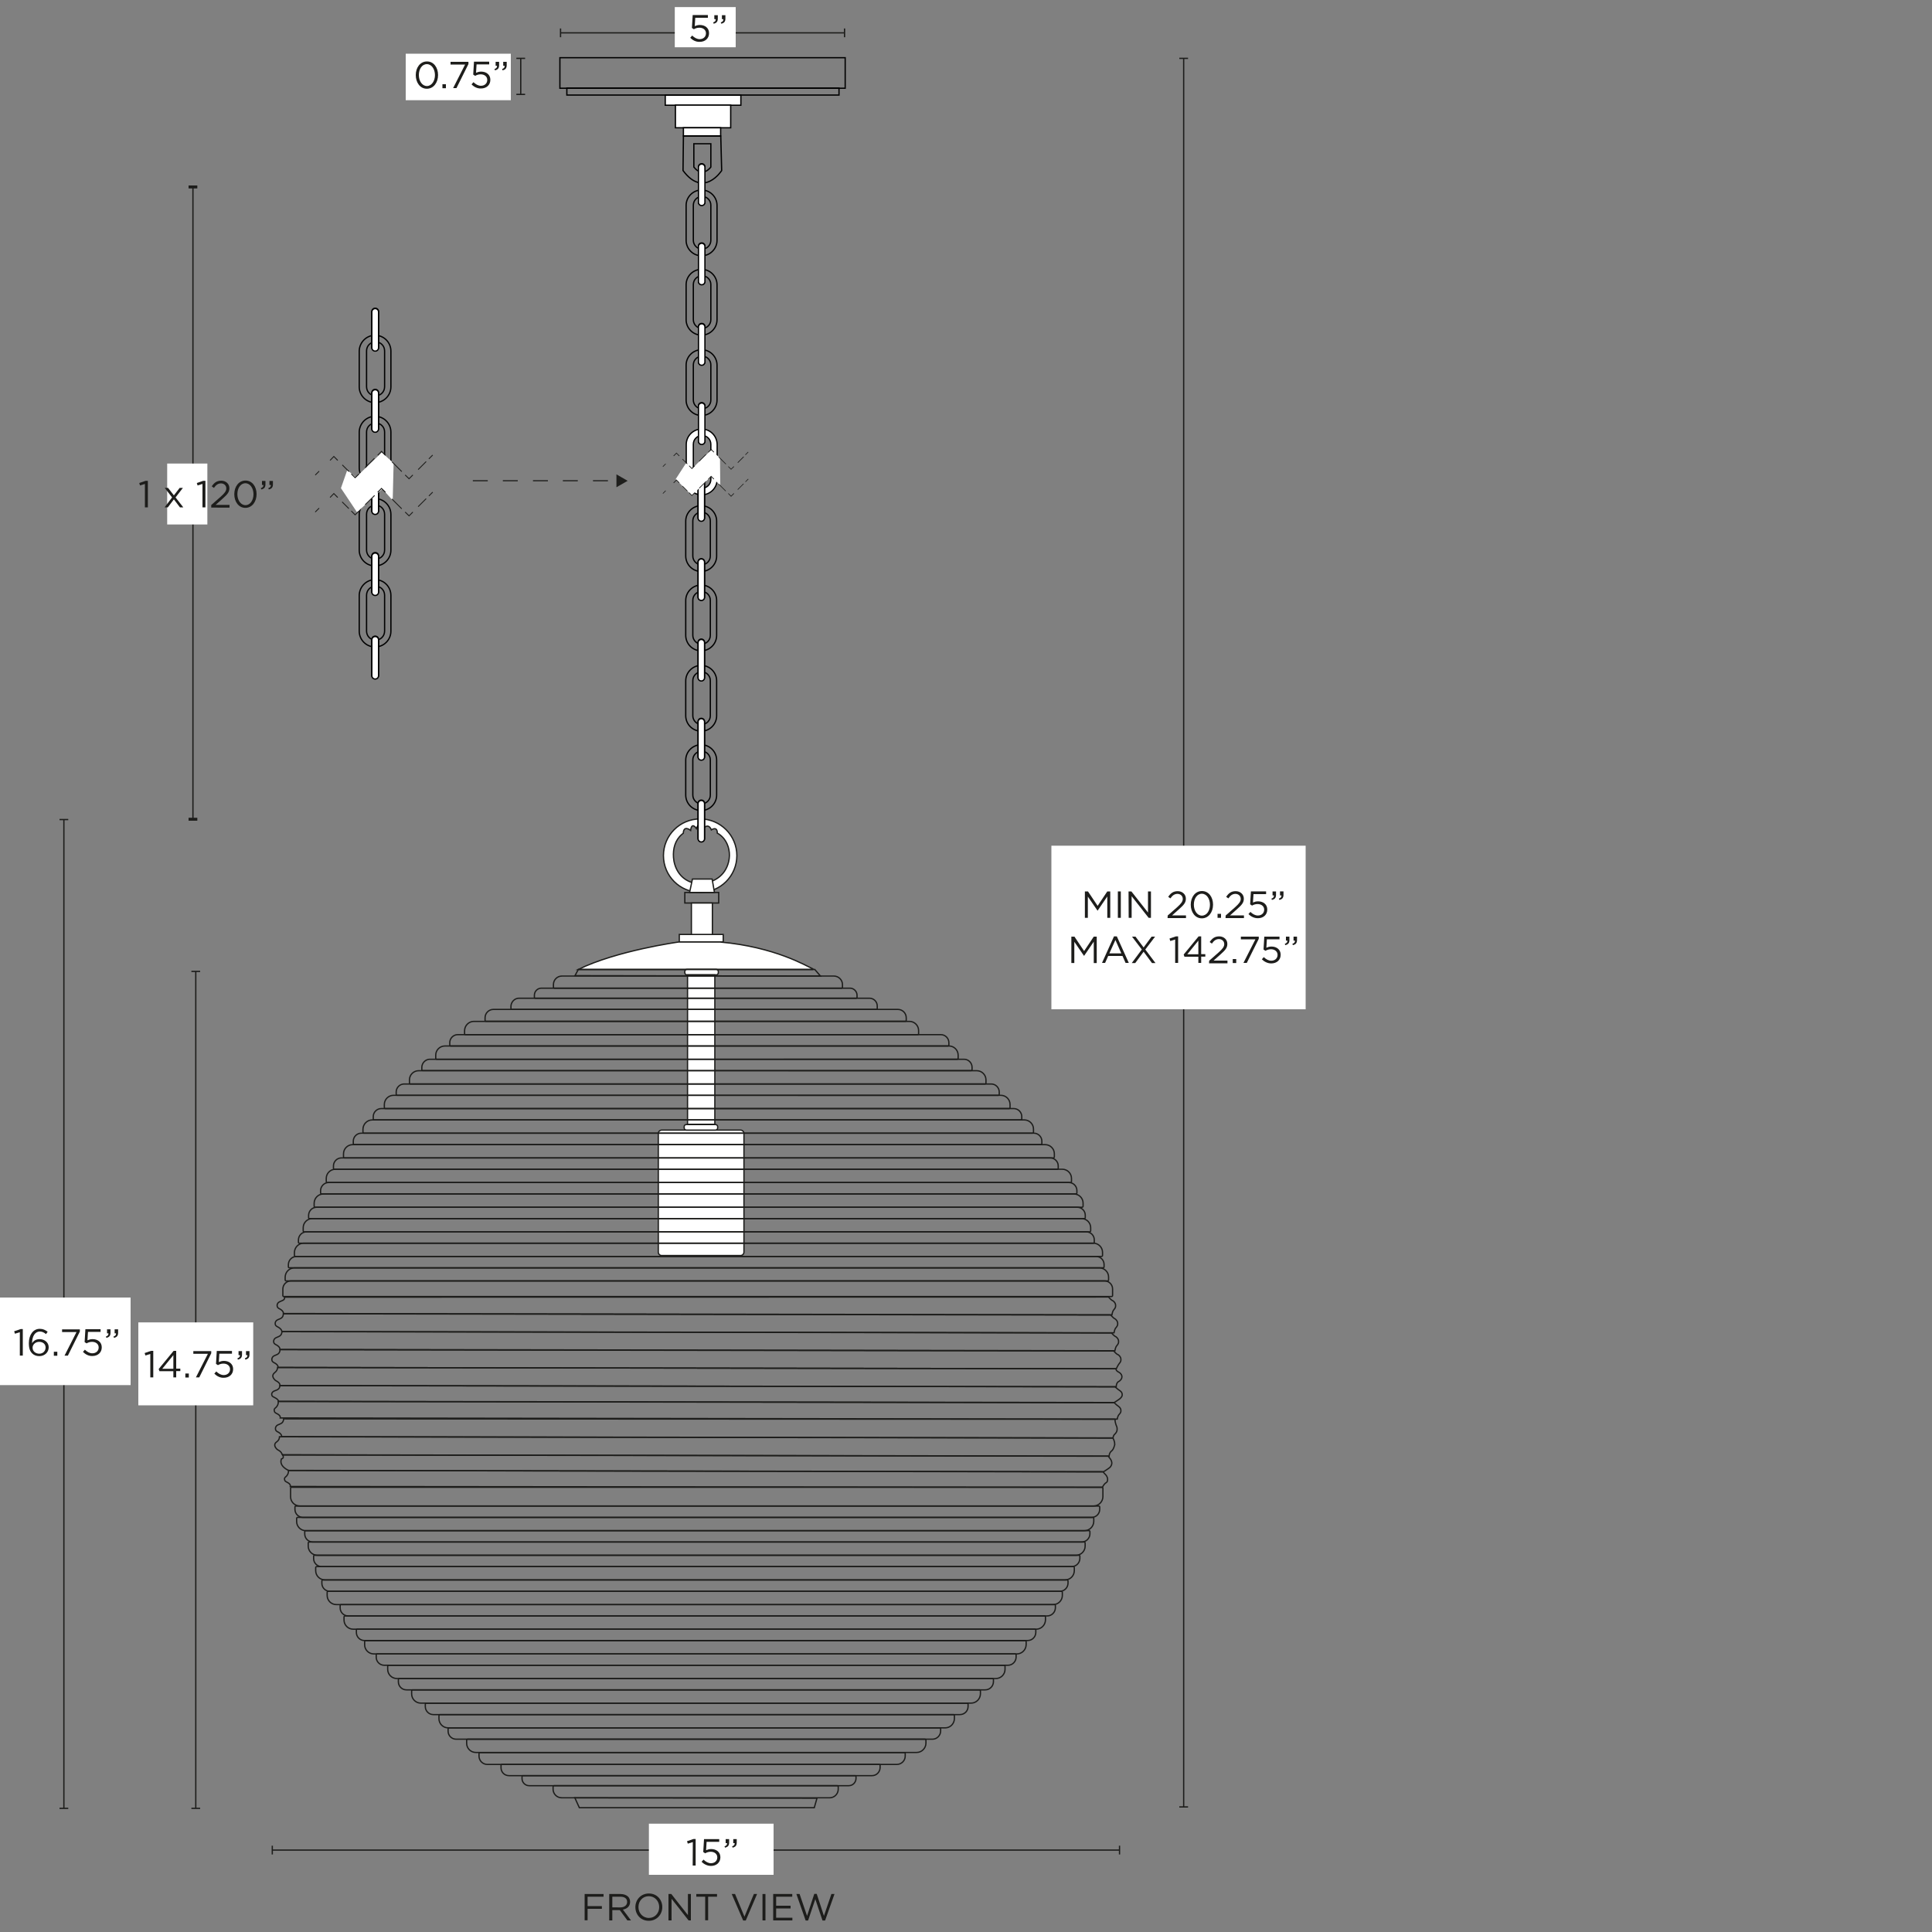 <svg xml:space="preserve" style="enable-background:new 0 0 1500 1500;" viewBox="0 0 1500 1500" height="1500px" width="1500px" y="0px" x="0px" xmlns:xlink="http://www.w3.org/1999/xlink" xmlns="http://www.w3.org/2000/svg" id="Capa_1" version="1.1">
<rect x="0" y="0" width="1500" height="1500" fill="#808080" stroke="none"/>
<style type="text/css">
	.st0{fill:none;stroke:#1D1D1B;stroke-miterlimit:10;}
	.st1{fill:#1D1D1B;}
	.st2{fill:#FFFFFF;}
	.st3{fill:#FFFFFF;stroke:#1D1D1B;stroke-miterlimit:10;}
	.st4{fill:none;stroke:#000000;stroke-miterlimit:10;}
	.st5{fill:#FFFFFF;stroke:#000000;stroke-miterlimit:10;}
	.st6{fill:none;stroke:#010101;stroke-miterlimit:10;}
	.st7{fill:#FFFFFF;stroke:#010101;stroke-miterlimit:10;}
	.st8{fill:#1E1E1C;}
</style>
<g>
	<line y2="145.2" x2="149.8" y1="636" x1="149.8" class="st0"></line>
	<rect height="2.3" width="6.8" class="st1" y="634.9" x="146.4"></rect>
	<rect height="2.3" width="6.8" class="st1" y="144" x="146.4"></rect>
</g>
<rect height="47.3" width="31.2" class="st2" y="359.9" x="129.8"></rect>
<g>
	<rect height="8.2" width="26.3" class="st0" y="692.9" x="531.7"></rect>
	<path d="M543.6,635.8c-15.8,0-28.5,12.8-28.5,28.5c0,15.8,12.8,28.5,28.5,28.5c15.8,0,28.5-12.8,28.5-28.5
		C572.1,648.6,559.3,635.8,543.6,635.8z M548,685.6c-3.3,0.7-6.7,0.7-10-0.2c-10.7-3-14.6-12.5-15.1-19.7
		c-0.5-6.8,1.3-13.5,6.5-17.9c0.7-0.6,1.1-0.9,1.1-0.9c0.3-6.6,5.7-2.2,5.7-2.2c0.9-7.1,4.5-1.4,4.5-1.4c2.9-7.5,5.2,0.1,5.2,0.1
		c4.4-5,6.4,0.9,6.4,0.9c5-3,4.6,2.5,4.6,2.5c2.1,1.1,3.8,2.7,5.2,4.4c3.9,5,5.1,11.7,3.6,17.9C562.9,680.6,553.8,684.4,548,685.6
		L548,685.6z" class="st3"></path>
	<polygon points="535.4,692.9 554.7,692.9 552.9,682.5 537.6,682.5" class="st3"></polygon>
	<rect height="5.8" width="34.1" class="st3" y="725.5" x="527.4"></rect>
	<rect height="24.4" width="16.3" class="st3" y="701.1" x="536.8"></rect>
	<path d="M631.1,752.7c0.2,0,0.3-0.3,0.1-0.4c-5.2-2.4-29.6-17.1-71.9-20.9h-32.6c0,0-47.8,6.6-77.8,21.3H631.1
		L631.1,752.7z" class="st3"></path>
	<path d="M513.8,877.4h61.1c1.5,0,2.7,1.2,2.7,2.7v92c0,1.5-1.2,2.7-2.7,2.7h-61.1c-1.5,0-2.7-1.2-2.7-2.7v-92
		C511.1,878.6,512.3,877.4,513.8,877.4z" class="st3"></path>
	<path d="M533.4,752.6h22.6c1,0,1.7,0.8,1.7,1.7v0.9c0,1-0.8,1.7-1.7,1.7h-22.6c-1,0-1.7-0.8-1.7-1.7v-0.9
		C531.6,753.4,532.4,752.6,533.4,752.6z" class="st3"></path>
	<path d="M532.9,873.1h22.6c1,0,1.7,0.8,1.7,1.7v0.9c0,1-0.8,1.7-1.7,1.7h-22.6c-1,0-1.7-0.8-1.7-1.7v-0.9
		C531.1,873.8,531.9,873.1,532.9,873.1z" class="st3"></path>
	<rect height="116" width="21.2" class="st3" y="756.9" x="533.8"></rect>
</g>
<rect height="23.7" width="221.5" class="st4" y="44.8" x="434.7"></rect>
<rect height="5.4" width="211.3" class="st4" y="68.4" x="440.1"></rect>
<rect height="7.8" width="58.7" class="st5" y="73.9" x="516.5"></rect>
<rect height="17.6" width="42.9" class="st5" y="81.6" x="524.4"></rect>
<rect height="6.3" width="28.9" class="st5" y="99.2" x="530.6"></rect>
<path d="M559.6,105.6h-29l-0.3,26.8c16.1,21.8,30,0,30,0L559.6,105.6L559.6,105.6z M551.9,129.7c0,0-6.3,8.8-13.2,0
	v-18.1h13.2V129.7z" class="st4"></path>
<path d="M644.2,1395.8H436.1c-3.7,0-6.7-3-6.7-6.7v-2c0-0.4,0.3-0.7,0.7-0.7h220c0.4,0,0.7,0.3,0.7,0.7v2
	C650.8,1392.8,647.8,1395.8,644.2,1395.8L644.2,1395.8z" class="st0"></path>
<path d="M659,1386.4H410.8c-3,0-5.5-2.5-5.5-5.5v-1.7c0-0.3,0.3-0.6,0.6-0.6h258.1c0.3,0,0.6,0.3,0.6,0.6v1.7
	C664.5,1383.9,662.1,1386.4,659,1386.4L659,1386.4z" class="st0"></path>
<path d="M677.1,1378.6h-282c-3.4,0-6.1-2.7-6.1-6.1v-1.9c0-0.4,0.3-0.7,0.7-0.7h292.9c0.4,0,0.7,0.3,0.7,0.7v1.9
	C683.2,1375.8,680.5,1378.6,677.1,1378.6L677.1,1378.6z" class="st0"></path>
<path d="M696.2,1369.9H378.4c-3.6,0-6.5-2.9-6.5-6.5v-2c0-0.4,0.3-0.7,0.7-0.7h329.5c0.4,0,0.7,0.3,0.7,0.7v2
	C702.8,1367,699.9,1369.9,696.2,1369.9L696.2,1369.9z" class="st0"></path>
<path d="M711.7,1360.6H369.4c-3.9,0-7.1-3.2-7.1-7.1v-2.4c0-0.4,0.3-0.8,0.8-0.8h355c0.4,0,0.8,0.3,0.8,0.8v2.4
	C718.8,1357.4,715.6,1360.6,711.7,1360.6L711.7,1360.6z" class="st0"></path>
<path d="M724,1350.3H354.1c-3.4,0-6.2-2.8-6.2-6.2v-1.9c0-0.4,0.3-0.7,0.7-0.7h381c0.4,0,0.7,0.3,0.7,0.7v1.9
	C730.2,1347.5,727.4,1350.3,724,1350.3L724,1350.3z" class="st0"></path>
<path d="M733.9,1341.5h-386c-3.9,0-7.1-3.2-7.1-7.1v-2.4c0-0.4,0.3-0.8,0.8-0.8h398.6c0.4,0,0.8,0.3,0.8,0.8v2.4
	C740.9,1338.3,737.8,1341.5,733.9,1341.5L733.9,1341.5z" class="st0"></path>
<polygon points="446.3,1395.8 449.8,1403.5 632.2,1403.5 634.3,1396.1" class="st0"></polygon>
<path d="M745.3,1331.2H336.4c-3.4,0-6.2-2.8-6.2-6.2v-1.9c0-0.4,0.3-0.7,0.7-0.7h420c0.4,0,0.7,0.3,0.7,0.7v1.9
	C751.6,1328.4,748.8,1331.2,745.3,1331.2L745.3,1331.2z" class="st0"></path>
<path d="M754,1322.3H326.7c-3.9,0-7.1-3.2-7.1-7.1v-2.4c0-0.4,0.3-0.8,0.8-0.8h440c0.4,0,0.8,0.3,0.8,0.8v2.4
	C761.1,1319.1,757.9,1322.3,754,1322.3z" class="st0"></path>
<path d="M765,1312H315.5c-3.4,0-6.2-2.8-6.2-6.2v-1.9c0-0.4,0.3-0.7,0.7-0.7h460.6c0.4,0,0.7,0.3,0.7,0.7v1.9
	C771.2,1309.2,768.4,1312,765,1312L765,1312z" class="st0"></path>
<path d="M773.2,1303.2H308.1c-3.9,0-7.1-3.2-7.1-7.1v-2.4c0-0.4,0.3-0.8,0.8-0.8h477.7c0.4,0,0.8,0.3,0.8,0.8v2.4
	C780.3,1300,777.1,1303.2,773.2,1303.2L773.2,1303.2z" class="st0"></path>
<path d="M782.6,1292.9H298.3c-3.4,0-6.2-2.8-6.2-6.2v-1.9c0-0.4,0.3-0.7,0.7-0.7h495.4c0.4,0,0.7,0.3,0.7,0.7v1.9
	C788.8,1290.1,786,1292.9,782.6,1292.9L782.6,1292.9z" class="st0"></path>
<path d="M789.5,1284.1H290.2c-3.9,0-7.1-3.2-7.1-7.1v-2.4c0-0.4,0.3-0.8,0.8-0.8h512c0.4,0,0.8,0.3,0.8,0.8v2.4
	C796.6,1280.9,793.4,1284.1,789.5,1284.1L789.5,1284.1z" class="st0"></path>
<path d="M797.9,1273.7h-515c-3.4,0-6.2-2.8-6.2-6.2v-1.9c0-0.4,0.3-0.7,0.7-0.7h526.1c0.4,0,0.7,0.3,0.7,0.7v1.9
	C804.1,1271,801.3,1273.7,797.9,1273.7L797.9,1273.7z" class="st0"></path>
<path d="M804.5,1264.9H274.2c-3.9,0-7.1-3.2-7.1-7.1v-2.4c0-0.4,0.3-0.8,0.8-0.8h543c0.4,0,0.8,0.3,0.8,0.8v2.4
	C811.6,1261.7,808.4,1264.9,804.5,1264.9L804.5,1264.9z" class="st0"></path>
<path d="M813.1,1254.6H270.3c-3.4,0-6.2-2.8-6.2-6.2v-1.9c0-0.4,0.3-0.7,0.7-0.7h553.9c0.4,0,0.7,0.3,0.7,0.7v1.9
	C819.3,1251.8,816.5,1254.6,813.1,1254.6L813.1,1254.6z" class="st0"></path>
<path d="M817.7,1245.8H261.1c-3.9,0-7.1-3.2-7.1-7.1v-2.4c0-0.4,0.3-0.8,0.8-0.8H824c0.4,0,0.8,0.3,0.8,0.8v2.4
	C824.8,1242.6,821.6,1245.8,817.7,1245.8L817.7,1245.8z" class="st0"></path>
<path d="M822.9,1235.5H256.1c-3.4,0-6.2-2.8-6.2-6.2v-1.9c0-0.4,0.3-0.7,0.7-0.7h577.9c0.4,0,0.7,0.3,0.7,0.7v1.9
	C829.1,1232.7,826.3,1235.5,822.9,1235.5L822.9,1235.5z" class="st0"></path>
<path d="M827,1226.6H252.2c-3.9,0-7.1-3.2-7.1-7.1v-2.4c0-0.4,0.3-0.8,0.8-0.8h587.4c0.4,0,0.8,0.3,0.8,0.8v2.4
	C834,1223.5,830.9,1226.6,827,1226.6L827,1226.6z" class="st0"></path>
<path d="M832.1,1216.3H249.7c-3.4,0-6.2-2.8-6.2-6.2v-1.9c0-0.4,0.3-0.7,0.7-0.7h593.5c0.4,0,0.7,0.3,0.7,0.7v1.9
	C838.3,1213.5,835.5,1216.3,832.1,1216.3L832.1,1216.3z" class="st0"></path>
<path d="M835.4,1207.5h-589c-3.9,0-7.1-3.2-7.1-7.1v-2.4c0-0.4,0.3-0.8,0.8-0.8h601.6c0.4,0,0.8,0.3,0.8,0.8v2.4
	C842.5,1204.3,839.3,1207.5,835.4,1207.5L835.4,1207.5z" class="st0"></path>
<path d="M839.8,1197.2H242.8c-3.4,0-6.2-2.8-6.2-6.2v-1.9c0-0.4,0.3-0.7,0.7-0.7h608.2c0.4,0,0.7,0.3,0.7,0.7v1.9
	C846.1,1194.4,843.3,1197.2,839.8,1197.2L839.8,1197.2z" class="st0"></path>
<path d="M842,1188.4H237.4c-3.9,0-7.1-3.2-7.1-7.1v-2.4c0-0.4,0.3-0.8,0.8-0.8h617.3c0.4,0,0.8,0.3,0.8,0.8v2.4
	C849.1,1185.2,845.9,1188.4,842,1188.4L842,1188.4z" class="st0"></path>
<path d="M847.5,1178.1H235.2c-3.4,0-6.2-2.8-6.2-6.2v-1.9c0-0.4,0.3-0.7,0.7-0.7h623.4c0.4,0,0.7,0.3,0.7,0.7v1.9
	C853.8,1175.3,851,1178.1,847.5,1178.1L847.5,1178.1z" class="st0"></path>
<path d="M849.1,1169.2H232.7c-3.9,0-7.1-3.2-7.1-7.1v-6.6c0-0.4,0.3-0.8,0.8-0.8h629.1c0.4,0,0.8,0.3,0.8,0.8v6.6
	C856.2,1166,853,1169.2,849.1,1169.2L849.1,1169.2z" class="st0"></path>
<path d="M436.3,757.8h211.1c3.7,0,6.7,3,6.7,6.7v2c0,0.4-0.3,0.7-0.7,0.7H430.4c-0.4,0-0.7-0.3-0.7-0.7v-2
	C429.6,760.8,432.6,757.8,436.3,757.8L436.3,757.8z" class="st0"></path>
<path d="M420.4,767.2h239.5c3,0,5.5,2.5,5.5,5.5v1.7c0,0.3-0.3,0.6-0.6,0.6H415.5c-0.3,0-0.6-0.3-0.6-0.6v-1.7
	C414.9,769.7,417.3,767.2,420.4,767.2z" class="st0"></path>
<path d="M403,775H675c3.4,0,6.1,2.7,6.1,6.1v1.9c0,0.4-0.3,0.7-0.7,0.7h-283c-0.4,0-0.7-0.3-0.7-0.7v-1.9
	C396.9,777.8,399.6,775,403,775L403,775z" class="st0"></path>
<path d="M383.1,783.7h314c3.6,0,6.5,2.9,6.5,6.5v2c0,0.4-0.3,0.7-0.7,0.7H377.3c-0.4,0-0.7-0.3-0.7-0.7v-2
	C376.6,786.6,379.5,783.7,383.1,783.7L383.1,783.7z" class="st0"></path>
<path d="M367.9,793h338.2c3.9,0,7.1,3.2,7.1,7.1v2.4c0,0.4-0.3,0.8-0.8,0.8H361.5c-0.4,0-0.8-0.3-0.8-0.8v-2.4
	C360.8,796.2,364,793,367.9,793L367.9,793z" class="st0"></path>
<path d="M355.4,803.3h375.1c3.4,0,6.2,2.8,6.2,6.2v1.9c0,0.4-0.3,0.7-0.7,0.7H349.9c-0.4,0-0.7-0.3-0.7-0.7v-1.9
	C349.2,806.1,352,803.3,355.4,803.3L355.4,803.3z" class="st0"></path>
<path d="M345.4,812.1h391.4c3.9,0,7.1,3.2,7.1,7.1v2.4c0,0.4-0.3,0.8-0.8,0.8H339.1c-0.4,0-0.8-0.3-0.8-0.8v-2.4
	C338.3,815.3,341.5,812.1,345.4,812.1z" class="st0"></path>
<polygon points="637,757.8 632.6,752.7 449,752.7 446.4,757.5" class="st0"></polygon>
<path d="M333.8,822.4h414.7c3.4,0,6.2,2.8,6.2,6.2v1.9c0,0.4-0.3,0.7-0.7,0.7H328.2c-0.4,0-0.7-0.3-0.7-0.7v-1.9
	C327.6,825.2,330.4,822.4,333.8,822.4L333.8,822.4z" class="st0"></path>
<path d="M325,831.3h433.4c3.9,0,7.1,3.2,7.1,7.1v2.4c0,0.4-0.3,0.8-0.8,0.8h-446c-0.4,0-0.8-0.3-0.8-0.8v-2.4
	C317.9,834.5,321.1,831.3,325,831.3L325,831.3z" class="st0"></path>
<path d="M313.8,841.6h455.8c3.4,0,6.2,2.8,6.2,6.2v1.9c0,0.4-0.3,0.7-0.7,0.7H308.3c-0.4,0-0.7-0.3-0.7-0.7v-1.9
	C307.6,844.4,310.4,841.6,313.8,841.6L313.8,841.6z" class="st0"></path>
<path d="M305.5,850.4h471.6c3.9,0,7.1,3.2,7.1,7.1v2.4c0,0.4-0.3,0.8-0.8,0.8H299.2c-0.4,0-0.8-0.3-0.8-0.8v-2.4
	C298.4,853.6,301.6,850.4,305.5,850.4z" class="st0"></path>
<path d="M296,860.7h491.1c3.4,0,6.2,2.8,6.2,6.2v1.9c0,0.4-0.3,0.7-0.7,0.7H290.5c-0.4,0-0.7-0.3-0.7-0.7v-1.9
	C289.8,863.5,292.6,860.7,296,860.7z" class="st0"></path>
<path d="M289,869.5h506.3c3.9,0,7.1,3.2,7.1,7.1v2.4c0,0.4-0.3,0.8-0.8,0.8h-519c-0.4,0-0.8-0.3-0.8-0.8v-2.4
	C281.9,872.7,285.1,869.5,289,869.5L289,869.5z" class="st0"></path>
<path d="M280.5,879.8h522.2c3.4,0,6.2,2.8,6.2,6.2v1.9c0,0.4-0.3,0.7-0.7,0.7H275c-0.4,0-0.7-0.3-0.7-0.7v-1.9
	C274.3,882.6,277.1,879.8,280.5,879.8L280.5,879.8z" class="st0"></path>
<path d="M273.8,888.7h537.7c3.9,0,7.1,3.2,7.1,7.1v2.4c0,0.4-0.3,0.8-0.8,0.8H267.5c-0.4,0-0.8-0.3-0.8-0.8v-2.4
	C266.7,891.9,269.9,888.7,273.8,888.7L273.8,888.7z" class="st0"></path>
<path d="M265.1,899h550.3c3.4,0,6.2,2.8,6.2,6.2v1.9c0,0.4-0.3,0.7-0.7,0.7H259.6c-0.4,0-0.7-0.3-0.7-0.7v-1.9
	C258.9,901.8,261.7,899,265.1,899z" class="st0"></path>
<path d="M260.4,907.8h564.4c3.9,0,7.1,3.2,7.1,7.1v2.4c0,0.4-0.3,0.8-0.8,0.8h-577c-0.4,0-0.8-0.3-0.8-0.8v-2.4
	C253.3,911,256.5,907.8,260.4,907.8z" class="st0"></path>
<path d="M255.2,918.1h574.7c3.4,0,6.2,2.8,6.2,6.2v1.9c0,0.4-0.3,0.7-0.7,0.7H249.6c-0.4,0-0.7-0.3-0.7-0.7v-1.9
	C249,920.9,251.8,918.1,255.2,918.1L255.2,918.1z" class="st0"></path>
<path d="M251.1,927h582.7c3.9,0,7.1,3.2,7.1,7.1v2.4c0,0.4-0.3,0.8-0.8,0.8H244.7c-0.4,0-0.8-0.3-0.8-0.8v-2.4
	C244,930.2,247.1,927,251.1,927L251.1,927z" class="st0"></path>
<path d="M245.9,937.3h590.5c3.4,0,6.2,2.8,6.2,6.2v1.9c0,0.4-0.3,0.7-0.7,0.7H240.3c-0.4,0-0.7-0.3-0.7-0.7v-1.9
	C239.7,940,242.5,937.3,245.9,937.3L245.9,937.3z" class="st0"></path>
<path d="M242.5,946.1h597.2c3.9,0,7.1,3.2,7.1,7.1v2.4c0,0.4-0.3,0.8-0.8,0.8H236.2c-0.4,0-0.8-0.3-0.8-0.8v-2.4
	C235.4,949.3,238.6,946.1,242.5,946.1L242.5,946.1z" class="st0"></path>
<path d="M238,956.4h605.4c3.4,0,6.2,2.8,6.2,6.2v1.9c0,0.4-0.3,0.7-0.7,0.7H232.4c-0.4,0-0.7-0.3-0.7-0.7v-1.9
	C231.8,959.2,234.5,956.4,238,956.4L238,956.4z" class="st0"></path>
<path d="M235.8,965.2h613.1c3.9,0,7.1,3.2,7.1,7.1v2.4c0,0.4-0.3,0.8-0.8,0.8H229.4c-0.4,0-0.8-0.3-0.8-0.8v-2.4
	C228.7,968.4,231.9,965.2,235.8,965.2z" class="st0"></path>
<path d="M230.2,975.5H851c3.4,0,6.2,2.8,6.2,6.2v1.9c0,0.4-0.3,0.7-0.7,0.7H224.6c-0.4,0-0.7-0.3-0.7-0.7v-1.9
	C224,978.3,226.8,975.5,230.2,975.5L230.2,975.5z" class="st0"></path>
<path d="M228.6,984.4h625c3.9,0,7.1,3.2,7.1,7.1v2.2c0,0.4-0.3,0.8-0.8,0.8H222.2c-0.4,0-0.8-0.3-0.8-0.8v-2.2
	C221.5,987.6,224.6,984.4,228.6,984.4L228.6,984.4z" class="st0"></path>
<path d="M225.9,994.5h631.7c3.4,0,6.2,2.8,6.2,6.2v5.2c0,0.4-0.3,0.7-0.7,0.7H220.3c-0.4,0-0.7-0.3-0.7-0.7v-5.2
	C219.7,997.3,222.4,994.5,225.9,994.5L225.9,994.5z" class="st0"></path>
<path d="M860.7,1007l-639.8,0.1c0,1,0.3,1.8-1.8,2.7c-1.6,0.7-2.8,1.1-3.4,2c-0.7,1.1-0.6,1.8-0.4,2.7
	c0.1,0.7,1.1,1.4,2.2,1.9c2.8,1.6,2.6,3.4,2.6,3.4l643.2,1c0,0,0.4-2.7,1.4-3.8c0.6-0.7,1.2-1.5,1.4-2.4c0.1-0.5,0.1-1.1,0-1.8
	c-0.2-1.1-1-2.1-1.9-2.8C863.3,1009.7,862.2,1008.8,860.7,1007L860.7,1007z" class="st0"></path>
<path d="M862.3,1021l-642.3-1c0,1-0.3,2.9-2.4,3.8c-1.6,0.7-2.9,1.1-3.4,2c-0.7,1.1-0.6,1.8-0.4,2.7
	c0.1,0.7,1.1,1.4,2.2,1.9c2.8,1.6,2.9,3.4,2.9,3.4l646,1c0,0,0.4-2.7,1.4-3.8c0.6-0.7,1.2-1.5,1.4-2.4c0.1-0.5,0.1-1.1,0-1.8
	c-0.2-1.1-1-2.1-1.9-2.8C865,1023.7,863.9,1022.7,862.3,1021z" class="st0"></path>
<path d="M863,1034.9l-644.1-1c0,1-0.4,2.9-2.5,3.8c-1.6,0.7-2.9,1.1-3.4,2c-0.7,1.1-0.6,1.8-0.4,2.7
	c0.1,0.7,1.1,1.4,2.2,1.9c2.8,1.6,2.6,3.4,2.6,3.4l648.2,1c0,0,0.4-2.7,1.4-3.8c0.6-0.7,1.2-1.5,1.4-2.4c0.1-0.5,0.1-1.1,0-1.8
	c-0.2-1.1-1-2.1-1.9-2.8C865.7,1037.6,864.5,1036.7,863,1034.9L863,1034.9z" class="st0"></path>
<path d="M864.7,1048.9l-647.3-1c0,1-0.3,2.9-2.4,3.8c-1.6,0.7-2.9,1.1-3.4,2c-0.7,1.1-0.6,1.8-0.4,2.7
	c0.1,0.7,1.1,1.4,2.2,1.9c2.9,1.6,2.5,3.4,2.5,3.4l650.8,1c0,0,1.2-2.7,2.1-3.8c0.6-0.7,1.2-1.5,1.4-2.4c0.1-0.5,0.1-1.1,0-1.8
	c-0.2-1.1-1-2.1-1.9-2.8C867.3,1051.6,866.2,1050.6,864.7,1048.9L864.7,1048.9z" class="st0"></path>
<path d="M212.6,1070.4c0.4,0.6,1.1,1.4,2.2,1.9c2.9,1.6,2.6,3.4,2.6,3.4l649.2,1c0,0,0-3.5,2.3-4.3c0,0,2.6-1.5,2.1-4.2
	c-0.3-1.2-1.2-2.2-2.3-2.8c-1-0.5-2.4-1.4-2.2-2.7l-651-1c0,0,0,0.1,0,0.1c0,1.5-0.9,2.9-2.1,3.8
	C212.3,1066.5,210.9,1068,212.6,1070.4L212.6,1070.4z" class="st0"></path>
<path d="M865.7,1076.7l-648.4-0.9c0,0.9-0.3,2.5-2.4,3.4c-1.6,0.6-2.9,1-3.4,1.8c-0.7,0.9-0.6,1.6-0.4,2.4
	c0.1,0.6,1.1,1.2,2.2,1.7c2.9,1.4,3.1,3,3.1,3l648.4,1c0,0,4-2.5,5-3.4c0.6-0.6,1.2-1.3,1.4-2.1c0.1-0.4,0.1-1,0-1.6
	c-0.2-1-1-1.8-1.9-2.4C868.4,1079,867.3,1078.2,865.7,1076.7L865.7,1076.7z" class="st0"></path>
<path d="M213.5,1093.4c-0.9,0.7-0.6,1.6-0.4,2.5c0.1,0.7,1.1,1.3,2.2,1.8c2.9,1.5,2.3,3.2,2.3,3.2l649.8,0.9
	c0,0,0.4-2.5,1.4-3.5c0.6-0.6,1.2-1.4,1.4-2.2c0.1-0.5,0.1-1,0-1.7c-0.2-1.1-1-1.9-1.9-2.6c-0.7-0.5-1.8-1.3-3.4-2.9L216,1088
	C216,1088,216.6,1091.1,213.5,1093.4L213.5,1093.4z" class="st0"></path>
<path d="M865.4,1101.9l-645.2-0.3c0,1-0.3,2.9-2.4,3.8c-1.6,0.7-2.9,1.1-3.4,2c-0.7,1.1-0.6,1.8-0.4,2.7
	c0.1,0.7,1.1,1.4,2.2,1.9c2.8,1.6,2.5,3.4,2.5,3.4l645.4,1c0,0,0.2-1.8,1.3-2.8c1-0.9,1.8-2.1,1.9-3.4c0.1-1.1,0-2.4-0.7-3.6
	c0,0-1.1-3-0.8-4.3C865.9,1102.1,865.7,1101.9,865.4,1101.9L865.4,1101.9z" class="st0"></path>
<path d="M864.1,1116.5l-647.1-1l0,0c0,1.6-0.8,3-2.1,3.9c-1.1,0.7-2.5,2.3-0.8,4.7c0.4,0.6,1.1,1.4,2.2,1.9
	c1.6,0.9,2.2,1.9,2.5,2.6c0.2,0.5,0.7,0.9,1.3,0.9l641,1c0,0,0-2.7,2.3-4.3c0,0,1.2-1.1,2-4.2C865.3,1122,866,1120.1,864.1,1116.5
	L864.1,1116.5z" class="st0"></path>
<path d="M860.5,1130.6c0.1,0.6,3,2.8,2.7,5.8c-0.1,0.8-0.7,2.2-1.4,2.8c-0.9,0.9-4.9,3.4-4.9,3.4l-632.7-0.9
	c0,0-7.9-3.2-5.7-9c0,0,2.6-0.5,0.9-3.1L860.5,1130.6" class="st0"></path>
<path d="M856.5,1142.8l-632.6-1.2c0,0,0.6,3-2.4,5.3c-0.9,0.7-0.6,1.6-0.4,2.4c0.1,0.7,1.1,1.2,2.1,1.7
	c2.8,1.4,2.2,3.1,2.2,3.1l630.5,0.6c0,0,1.2-2.5,2.7-3.4c0.6-0.4,1.1-0.8,1.2-1.5c0,0,0-0.1,0-0.1c0.5-1.8-0.3-3.7-1.6-5
	C857.8,1144.4,857.2,1143.8,856.5,1142.8L856.5,1142.8z" class="st0"></path>
<g>
	<path d="M544.7,147.5L544.7,147.5c6.6,0,12,5.4,12,12v27.1c0,6.6-5.4,12-12,12h0c-6.6,0-12-5.4-12-12v-27.1
		C532.7,152.9,538.1,147.5,544.7,147.5z" class="st6"></path>
	<path d="M545.1,152.5L545.1,152.5c3.8,0,6.8,3.1,6.8,6.8v27.3c0,3.8-3.1,6.8-6.8,6.8h0c-3.8,0-6.8-3.1-6.8-6.8v-27.3
		C538.3,155.6,541.3,152.5,545.1,152.5z" class="st6"></path>
	<path d="M544.8,159.3L544.8,159.3c-1.4,0-2.5-1.1-2.5-2.5v-27.2c0-1.4,1.1-2.5,2.5-2.5l0,0c1.4,0,2.5,1.1,2.5,2.5v27.2
		C547.3,158.2,546.2,159.3,544.8,159.3z" class="st7"></path>
	<path d="M544.8,159.6L544.8,159.6c-1.4,0-2.5-1.1-2.5-2.5v-27.2c0-1.4,1.1-2.5,2.5-2.5l0,0c1.4,0,2.5,1.1,2.5,2.5v27.2
		C547.3,158.5,546.2,159.6,544.8,159.6z" class="st7"></path>
	<path d="M544.7,209.1L544.7,209.1c6.6,0,12,5.4,12,12v27.1c0,6.6-5.4,12-12,12h0c-6.6,0-12-5.4-12-12v-27.1
		C532.7,214.4,538.1,209.1,544.7,209.1z" class="st6"></path>
	<path d="M545.1,214.1L545.1,214.1c3.8,0,6.8,3.1,6.8,6.8v27.3c0,3.8-3.1,6.8-6.8,6.8h0c-3.8,0-6.8-3.1-6.8-6.8v-27.3
		C538.3,217.1,541.3,214.1,545.1,214.1z" class="st6"></path>
	<path d="M544.8,220.8L544.8,220.8c-1.4,0-2.5-1.1-2.5-2.5v-27.2c0-1.4,1.1-2.5,2.5-2.5l0,0c1.4,0,2.5,1.1,2.5,2.5v27.2
		C547.3,219.7,546.2,220.8,544.8,220.8z" class="st7"></path>
	<path d="M544.8,221.1L544.8,221.1c-1.4,0-2.5-1.1-2.5-2.5v-27.2c0-1.4,1.1-2.5,2.5-2.5l0,0c1.4,0,2.5,1.1,2.5,2.5v27.2
		C547.3,220,546.2,221.1,544.8,221.1z" class="st7"></path>
	<path d="M544.7,271.5L544.7,271.5c6.6,0,12,5.4,12,12v27.1c0,6.6-5.4,12-12,12h0c-6.6,0-12-5.4-12-12v-27.1
		C532.7,276.9,538.1,271.5,544.7,271.5z" class="st6"></path>
	<path d="M545.1,276.5L545.1,276.5c3.8,0,6.8,3.1,6.8,6.8v27.3c0,3.8-3.1,6.8-6.8,6.8h0c-3.8,0-6.8-3.1-6.8-6.8v-27.3
		C538.3,279.6,541.3,276.5,545.1,276.5z" class="st6"></path>
	<path d="M544.8,283.3L544.8,283.3c-1.4,0-2.5-1.1-2.5-2.5v-27.2c0-1.4,1.1-2.5,2.5-2.5l0,0c1.4,0,2.5,1.1,2.5,2.5v27.2
		C547.3,282.2,546.2,283.3,544.8,283.3z" class="st7"></path>
	<path d="M544.8,283.6L544.8,283.6c-1.4,0-2.5-1.1-2.5-2.5v-27.2c0-1.4,1.1-2.5,2.5-2.5l0,0c1.4,0,2.5,1.1,2.5,2.5v27.2
		C547.3,282.4,546.2,283.6,544.8,283.6z" class="st7"></path>
	<path d="M544.8,333.1L544.8,333.1c-6.6,0-12,5.4-12,12v27.1c0,6.6,5.4,12,12,12h0c6.6,0,12-5.4,12-12v-27.1
		C556.7,338.4,551.4,333.1,544.8,333.1z M551.9,372.2c0,3.8-3.1,6.8-6.8,6.8h0c-3.8,0-6.8-3.1-6.8-6.8v-27.3c0-3.8,3.1-6.8,6.8-6.8
		h0c3.8,0,6.8,3.1,6.8,6.8V372.2z" class="st7"></path>
	<path d="M544.8,344.8L544.8,344.8c-1.4,0-2.5-1.1-2.5-2.5v-27.2c0-1.4,1.1-2.5,2.5-2.5l0,0c1.4,0,2.5,1.1,2.5,2.5v27.2
		C547.3,343.7,546.2,344.8,544.8,344.8z" class="st7"></path>
	<path d="M544.8,345.1L544.8,345.1c-1.4,0-2.5-1.1-2.5-2.5v-27.2c0-1.4,1.1-2.5,2.5-2.5l0,0c1.4,0,2.5,1.1,2.5,2.5v27.2
		C547.3,344,546.2,345.1,544.8,345.1z" class="st7"></path>
</g>
<g>
	<path d="M544.4,392.6L544.4,392.6c6.6,0,12,5.4,12,12v27.1c0,6.6-5.4,12-12,12h0c-6.6,0-12-5.4-12-12v-27.1
		C532.4,398,537.8,392.6,544.4,392.6z" class="st6"></path>
	<path d="M544.7,397.6L544.7,397.6c3.8,0,6.8,3.1,6.8,6.8v27.3c0,3.8-3.1,6.8-6.8,6.8h0c-3.8,0-6.8-3.1-6.8-6.8v-27.3
		C537.9,400.7,541,397.6,544.7,397.6z" class="st6"></path>
	<path d="M544.5,404.4L544.5,404.4c-1.4,0-2.5-1.1-2.5-2.5v-27.2c0-1.4,1.1-2.5,2.5-2.5l0,0c1.4,0,2.5,1.1,2.5,2.5v27.2
		C547,403.3,545.9,404.4,544.5,404.4z" class="st7"></path>
	<path d="M544.4,454.2L544.4,454.2c6.6,0,12,5.4,12,12v27.1c0,6.6-5.4,12-12,12h0c-6.6,0-12-5.4-12-12v-27.1
		C532.4,459.6,537.8,454.2,544.4,454.2z" class="st6"></path>
	<path d="M544.7,459.2L544.7,459.2c3.8,0,6.8,3.1,6.8,6.8v27.3c0,3.8-3.1,6.8-6.8,6.8h0c-3.8,0-6.8-3.1-6.8-6.8V466
		C537.9,462.2,541,459.2,544.7,459.2z" class="st6"></path>
	<path d="M544.5,466L544.5,466c-1.4,0-2.5-1.1-2.5-2.5v-27.2c0-1.4,1.1-2.5,2.5-2.5l0,0c1.4,0,2.5,1.1,2.5,2.5v27.2
		C547,464.8,545.9,466,544.5,466z" class="st7"></path>
	<path d="M544.5,466.2L544.5,466.2c-1.4,0-2.5-1.1-2.5-2.5v-27.2c0-1.4,1.1-2.5,2.5-2.5l0,0c1.4,0,2.5,1.1,2.5,2.5v27.2
		C547,465.1,545.9,466.2,544.5,466.2z" class="st7"></path>
	<path d="M544.4,516.6L544.4,516.6c6.6,0,12,5.4,12,12v27.1c0,6.6-5.4,12-12,12h0c-6.6,0-12-5.4-12-12v-27.1
		C532.4,522,537.8,516.6,544.4,516.6z" class="st6"></path>
	<path d="M544.7,521.6L544.7,521.6c3.8,0,6.8,3.1,6.8,6.8v27.3c0,3.8-3.1,6.8-6.8,6.8h0c-3.8,0-6.8-3.1-6.8-6.8v-27.3
		C537.9,524.7,541,521.6,544.7,521.6z" class="st6"></path>
	<path d="M544.5,528.4L544.5,528.4c-1.4,0-2.5-1.1-2.5-2.5v-27.2c0-1.4,1.1-2.5,2.5-2.5l0,0c1.4,0,2.5,1.1,2.5,2.5v27.2
		C547,527.3,545.9,528.4,544.5,528.4z" class="st7"></path>
	<path d="M544.5,528.7L544.5,528.7c-1.4,0-2.5-1.1-2.5-2.5V499c0-1.4,1.1-2.5,2.5-2.5l0,0c1.4,0,2.5,1.1,2.5,2.5v27.2
		C547,527.6,545.9,528.7,544.5,528.7z" class="st7"></path>
	<path d="M544.4,578.2L544.4,578.2c6.6,0,12,5.4,12,12v27.1c0,6.6-5.4,12-12,12h0c-6.6,0-12-5.4-12-12v-27.1
		C532.4,583.5,537.8,578.2,544.4,578.2z" class="st6"></path>
	<path d="M544.7,583.2L544.7,583.2c3.8,0,6.8,3.1,6.8,6.8v27.3c0,3.8-3.1,6.8-6.8,6.8h0c-3.8,0-6.8-3.1-6.8-6.8V590
		C537.9,586.2,541,583.2,544.7,583.2z" class="st6"></path>
	<path d="M544.5,589.9L544.5,589.9c-1.4,0-2.5-1.1-2.5-2.5v-27.2c0-1.4,1.1-2.5,2.5-2.5l0,0c1.4,0,2.5,1.1,2.5,2.5v27.2
		C547,588.8,545.9,589.9,544.5,589.9z" class="st7"></path>
	<path d="M544.5,590.2L544.5,590.2c-1.4,0-2.5-1.1-2.5-2.5v-27.2c0-1.4,1.1-2.5,2.5-2.5l0,0c1.4,0,2.5,1.1,2.5,2.5v27.2
		C547,589.1,545.9,590.2,544.5,590.2z" class="st7"></path>
	<path d="M544.5,653.4L544.5,653.4c-1.4,0-2.5-1.1-2.5-2.5v-27.2c0-1.4,1.1-2.5,2.5-2.5l0,0c1.4,0,2.5,1.1,2.5,2.5v27.2
		C547,652.3,545.9,653.4,544.5,653.4z" class="st7"></path>
	<path d="M544.5,653.7L544.5,653.7c-1.4,0-2.5-1.1-2.5-2.5V624c0-1.4,1.1-2.5,2.5-2.5l0,0c1.4,0,2.5,1.1,2.5,2.5v27.2
		C547,652.6,545.9,653.7,544.5,653.7z" class="st7"></path>
	<path d="M544.5,404.7L544.5,404.7c-1.4,0-2.5-1.1-2.5-2.5V375c0-1.4,1.1-2.5,2.5-2.5l0,0c1.4,0,2.5,1.1,2.5,2.5v27.2
		C547,403.6,545.9,404.7,544.5,404.7z" class="st7"></path>
</g>
<g>
	<line y2="1436.4" x2="869.2" y1="1436.4" x1="211.5" class="st0"></line>
	<rect height="6.8" width="1" class="st1" y="1433" x="210.9"></rect>
	<rect height="6.8" width="1" class="st1" y="1433" x="868.7"></rect>
</g>
<rect height="39.7" width="96.8" class="st2" y="1415.9" x="503.8"></rect>
<g>
	<path d="M537.9,1430.2l-3.9,1.2l-0.6-1.9l5-1.7h1.7v20.6h-2.3L537.9,1430.2L537.9,1430.2z" class="st1"></path>
	<path d="M544.7,1445.5l1.5-1.7c1.8,1.7,3.7,2.8,5.8,2.8c2.9,0,4.9-1.9,4.9-4.5v-0.1c0-2.5-2.1-4.3-5.1-4.3
		c-1.7,0-3.1,0.5-4.3,1.2l-1.5-1l0.6-10h11.8v2.1h-9.8l-0.4,6.5c1.2-0.5,2.3-0.9,4-0.9c4,0,7.1,2.4,7.1,6.3v0.1c0,4-3,6.7-7.3,6.7
		C549.1,1448.7,546.5,1447.3,544.7,1445.5L544.7,1445.5z" class="st1"></path>
	<path d="M562.5,1433.5c1.5-0.5,2.1-1.3,2-2.5h-1.1v-3.1h2.7v2.6c0,2.4-1,3.5-3.2,4L562.5,1433.5L562.5,1433.5z
		 M568.4,1433.5c1.5-0.5,2.1-1.3,2-2.5h-1.1v-3.1h2.7v2.6c0,2.4-1,3.5-3.2,4L568.4,1433.5L568.4,1433.5z" class="st1"></path>
</g>
<g>
	<path d="M453.9,1470.5h14.7v2.1h-12.4v7.3h11.1v2.1h-11.1v8.9h-2.3V1470.5L453.9,1470.5z" class="st1"></path>
	<path d="M473,1470.5h8.8c2.5,0,4.5,0.8,5.8,2c1,1,1.6,2.4,1.6,4v0.1c0,3.4-2.3,5.4-5.6,6l6.3,8.4h-2.8l-5.9-8h-5.8v8
		H473L473,1470.5L473,1470.5z M481.6,1480.9c3.1,0,5.3-1.6,5.3-4.2v-0.1c0-2.5-1.9-4-5.2-4h-6.3v8.3L481.6,1480.9L481.6,1480.9z" class="st1"></path>
	<path d="M493.3,1480.7L493.3,1480.7c0-5.7,4.2-10.6,10.5-10.6s10.4,4.9,10.4,10.5v0.1c0,5.6-4.2,10.6-10.5,10.6
		S493.3,1486.4,493.3,1480.7z M511.8,1480.7L511.8,1480.7c0-4.7-3.4-8.5-8.1-8.5s-8,3.7-8,8.4v0.1c0,4.6,3.4,8.4,8.1,8.4
		C508.4,1489.1,511.8,1485.4,511.8,1480.7z" class="st1"></path>
	<path d="M519,1470.5h2.2l12.9,16.4v-16.4h2.3v20.5h-1.8l-13.2-16.8v16.8H519V1470.5z" class="st1"></path>
	<path d="M547.5,1472.6h-6.9v-2.1h16.1v2.1h-6.9v18.3h-2.3V1472.6z" class="st1"></path>
	<path d="M568.1,1470.5h2.6l7.3,17.6l7.3-17.6h2.5l-8.8,20.6h-2L568.1,1470.5L568.1,1470.5z" class="st1"></path>
	<path d="M592,1470.5h2.3v20.5H592V1470.5z" class="st1"></path>
	<path d="M600.3,1470.5h14.8v2.1h-12.5v7h11.2v2.1h-11.2v7.2h12.6v2.1h-14.9L600.3,1470.5L600.3,1470.5z" class="st1"></path>
	<path d="M618.3,1470.5h2.5l5.8,17l5.6-17.1h1.9l5.6,17.1l5.8-17h2.4l-7.3,20.6h-2l-5.6-16.6l-5.6,16.6h-1.9
		L618.3,1470.5L618.3,1470.5z" class="st1"></path>
</g>
<g>
	<line y2="73.3" x2="404.3" y1="45.3" x1="404.3" class="st0"></line>
	<rect height="1" width="6.8" class="st1" y="44.8" x="400.9"></rect>
	<rect height="1" width="6.8" class="st1" y="72.8" x="400.9"></rect>
</g>
<rect height="36.1" width="81.6" class="st2" y="41.7" x="315"></rect>
<g>
	<path d="M322.8,58.3L322.8,58.3c0-5.8,3.4-10.6,8.7-10.6s8.6,4.8,8.6,10.5v0.1c0,5.7-3.4,10.6-8.7,10.6
		S322.8,64,322.8,58.3z M337.7,58.3L337.7,58.3c0-4.5-2.5-8.5-6.3-8.5c-3.8,0-6.2,3.9-6.2,8.4v0.1c0,4.5,2.5,8.5,6.3,8.5
		C335.3,66.7,337.7,62.7,337.7,58.3L337.7,58.3z" class="st1"></path>
	<path d="M343.5,65.4h2.7v3.1h-2.7V65.4z" class="st1"></path>
	<path d="M361.1,50.1h-11.3V48h13.9v1.7l-9.3,18.7h-2.6L361.1,50.1L361.1,50.1z" class="st1"></path>
	<path d="M366.1,65.5l1.5-1.7c1.8,1.7,3.7,2.8,5.8,2.8c2.9,0,4.9-1.9,4.9-4.5v-0.1c0-2.5-2.1-4.3-5.1-4.3
		c-1.7,0-3.1,0.5-4.3,1.2l-1.5-1l0.6-10h11.8v2.1h-9.8l-0.4,6.5c1.2-0.5,2.3-0.9,4-0.9c4,0,7.1,2.4,7.1,6.3V62c0,4-3,6.7-7.3,6.7
		C370.5,68.8,367.9,67.4,366.1,65.5L366.1,65.5z" class="st1"></path>
	<path d="M383.9,53.6c1.5-0.5,2.1-1.3,2-2.5h-1.1V48h2.7v2.6c0,2.4-1,3.5-3.2,4L383.9,53.6L383.9,53.6z M389.8,53.6
		c1.5-0.5,2.1-1.3,2-2.5h-1.1V48h2.7v2.6c0,2.4-1,3.5-3.2,4L389.8,53.6L389.8,53.6z" class="st1"></path>
</g>
<g>
	<line y2="25.5" x2="655.7" y1="25.5" x1="435.2" class="st0"></line>
	<rect height="6.8" width="1" class="st1" y="22.1" x="434.7"></rect>
	<rect height="6.8" width="1" class="st1" y="22.1" x="655.2"></rect>
</g>
<rect height="31.2" width="47.3" class="st2" y="5.5" x="523.9"></rect>
<g>
	<path d="M535.9,29.3l1.5-1.7c1.8,1.7,3.7,2.8,5.8,2.8c2.9,0,4.9-1.9,4.9-4.5v-0.1c0-2.5-2.1-4.3-5.1-4.3
		c-1.7,0-3.1,0.5-4.3,1.2l-1.5-1l0.6-10h11.8v2.1h-9.8l-0.4,6.5c1.2-0.5,2.3-0.9,4-0.9c4,0,7.1,2.4,7.1,6.3v0.1c0,4-3,6.7-7.3,6.7
		C540.3,32.6,537.7,31.2,535.9,29.3L535.9,29.3z" class="st1"></path>
	<path d="M553.7,17.4c1.5-0.5,2.1-1.3,2-2.5h-1.1v-3.1h2.7v2.6c0,2.4-1,3.5-3.2,4C554.1,18.4,553.7,17.4,553.7,17.4z
		 M559.6,17.4c1.5-0.5,2.1-1.3,2-2.5h-1.1v-3.1h2.7v2.6c0,2.4-1,3.5-3.2,4L559.6,17.4L559.6,17.4z" class="st1"></path>
</g>
<g>
	<line y2="1404" x2="49.6" y1="636.4" x1="49.6" class="st0"></line>
	<rect height="1" width="6.8" class="st1" y="635.8" x="46.2"></rect>
	<rect height="1" width="6.8" class="st1" y="1403.5" x="46.2"></rect>
</g>
<rect height="68" width="103.6" class="st2" y="1007.4" x="-2.2"></rect>
<g>
	<path d="M15.5,1034.3l-3.9,1.2l-0.6-1.9l5-1.7h1.7v20.6h-2.3V1034.3L15.5,1034.3z" class="st1"></path>
	<path d="M25,1050.8c-1.6-1.6-2.6-3.7-2.6-7.9v-0.1c0-6.2,3.2-11.1,8.5-11.1c2.5,0,4.3,0.9,6.1,2.3l-1.3,1.8
		c-1.5-1.3-3-2-4.8-2c-3.7,0-6,3.7-6,9c1.1-1.6,2.8-3.1,5.8-3.1c3.8,0,7.1,2.5,7.1,6.3v0.1c0,3.9-3.2,6.8-7.3,6.8
		C28.2,1052.9,26.3,1052.1,25,1050.8L25,1050.8z M35.4,1046.2L35.4,1046.2c0-2.6-2-4.4-5-4.4s-5.1,2.2-5.1,4.5v0.1
		c0,2.6,2.2,4.6,5.2,4.6S35.4,1048.8,35.4,1046.2L35.4,1046.2z" class="st1"></path>
	<path d="M41.8,1049.5h2.7v3.1h-2.7V1049.5z" class="st1"></path>
	<path d="M59.4,1034.2H48.2v-2.1H62v1.7l-9.3,18.7h-2.6L59.4,1034.2L59.4,1034.2z" class="st1"></path>
	<path d="M64.4,1049.6l1.5-1.7c1.8,1.7,3.7,2.8,5.8,2.8c2.9,0,4.9-1.9,4.9-4.5v-0.1c0-2.5-2.1-4.3-5.1-4.3
		c-1.7,0-3.1,0.5-4.3,1.2l-1.5-1l0.6-10h11.8v2.1h-9.8l-0.4,6.5c1.2-0.5,2.3-0.9,4-0.9c4,0,7.1,2.4,7.1,6.3v0.1c0,4-3,6.7-7.3,6.7
		C68.8,1052.9,66.3,1051.5,64.4,1049.6L64.4,1049.6z" class="st1"></path>
	<path d="M82.2,1037.7c1.5-0.5,2.1-1.3,2-2.5h-1.1v-3.1h2.7v2.6c0,2.4-1,3.5-3.2,4L82.2,1037.7L82.2,1037.7z
		 M88.1,1037.7c1.5-0.5,2.1-1.3,2-2.5H89v-3.1h2.7v2.6c0,2.4-1,3.5-3.2,4L88.1,1037.7L88.1,1037.7z" class="st1"></path>
</g>
<g>
	<line y2="1404" x2="152" y1="754.2" x1="152" class="st0"></line>
	<rect height="1" width="6.8" class="st1" y="753.7" x="148.6"></rect>
	<rect height="1" width="6.8" class="st1" y="1403.5" x="148.6"></rect>
</g>
<rect height="64.4" width="89.2" class="st2" y="1026.7" x="107.4"></rect>
<g>
	<path d="M116.8,1051.2l-3.9,1.2l-0.6-1.9l5-1.7h1.7v20.6h-2.3V1051.2L116.8,1051.2z" class="st1"></path>
	<path d="M134.6,1064.6h-10.8l-0.6-1.7l11.6-14.1h2v13.8h3.2v1.9h-3.2v4.9h-2.2V1064.6L134.6,1064.6z M134.6,1062.7
		v-10.6l-8.6,10.6H134.6z" class="st1"></path>
	<path d="M143.9,1066.4h2.7v3.1h-2.7V1066.4z" class="st1"></path>
	<path d="M161.4,1051.1h-11.3v-2.1h13.9v1.7l-9.3,18.7h-2.6L161.4,1051.1L161.4,1051.1z" class="st1"></path>
	<path d="M166.4,1066.5l1.5-1.7c1.8,1.7,3.7,2.8,5.8,2.8c2.9,0,4.9-1.9,4.9-4.5v-0.1c0-2.5-2.1-4.3-5.1-4.3
		c-1.7,0-3.1,0.5-4.3,1.2l-1.5-1l0.6-10h11.8v2.1h-9.8l-0.4,6.5c1.2-0.5,2.3-0.9,4-0.9c4,0,7.1,2.4,7.1,6.3v0.1c0,4-3,6.7-7.3,6.7
		C170.8,1069.8,168.3,1068.4,166.4,1066.5L166.4,1066.5z" class="st1"></path>
	<path d="M184.3,1054.6c1.5-0.5,2.1-1.3,2-2.5h-1.1v-3.1h2.7v2.6c0,2.4-1,3.5-3.2,4L184.3,1054.6L184.3,1054.6z
		 M190.1,1054.6c1.5-0.5,2.1-1.3,2-2.5H191v-3.1h2.7v2.6c0,2.4-1,3.5-3.2,4L190.1,1054.6L190.1,1054.6z" class="st1"></path>
</g>
<g>
	<path d="M291.2,260.3L291.2,260.3c6.8,0,12.3,5.5,12.3,12.3v27.7c0,6.8-5.5,12.3-12.3,12.3h0
		c-6.8,0-12.3-5.5-12.3-12.3v-27.7C279,265.8,284.5,260.3,291.2,260.3z" class="st6"></path>
	<path d="M291.6,265.4L291.6,265.4c3.9,0,7,3.1,7,7v27.9c0,3.9-3.1,7-7,7h0c-3.9,0-7-3.1-7-7v-27.9
		C284.6,268.5,287.7,265.4,291.6,265.4z" class="st6"></path>
	<path d="M291.3,272.3L291.3,272.3c-1.4,0-2.6-1.1-2.6-2.6v-27.8c0-1.4,1.1-2.6,2.6-2.6l0,0c1.4,0,2.6,1.1,2.6,2.6v27.8
		C293.9,271.2,292.7,272.3,291.3,272.3z" class="st7"></path>
	<path d="M291.3,272.6L291.3,272.6c-1.4,0-2.6-1.1-2.6-2.6v-27.8c0-1.4,1.1-2.6,2.6-2.6l0,0c1.4,0,2.6,1.1,2.6,2.6v27.8
		C293.9,271.5,292.7,272.6,291.3,272.6z" class="st7"></path>
	<path d="M291.2,323.2L291.2,323.2c6.8,0,12.3,5.5,12.3,12.3v27.7c0,6.8-5.5,12.3-12.3,12.3h0
		c-6.8,0-12.3-5.5-12.3-12.3v-27.7C279,328.7,284.5,323.2,291.2,323.2z" class="st6"></path>
	<path d="M291.6,328.4L291.6,328.4c3.9,0,7,3.1,7,7v27.9c0,3.9-3.1,7-7,7h0c-3.9,0-7-3.1-7-7v-27.9
		C284.6,331.5,287.7,328.4,291.6,328.4z" class="st6"></path>
	<path d="M291.3,335.3L291.3,335.3c-1.4,0-2.6-1.1-2.6-2.6v-27.8c0-1.4,1.1-2.6,2.6-2.6l0,0c1.4,0,2.6,1.1,2.6,2.6v27.8
		C293.9,334.1,292.7,335.3,291.3,335.3z" class="st7"></path>
	<path d="M291.3,335.6L291.3,335.6c-1.4,0-2.6-1.1-2.6-2.6v-27.8c0-1.4,1.1-2.6,2.6-2.6l0,0c1.4,0,2.6,1.1,2.6,2.6V333
		C293.9,334.4,292.7,335.6,291.3,335.6z" class="st7"></path>
	<path d="M291.2,387.1L291.2,387.1c6.8,0,12.3,5.5,12.3,12.3v27.7c0,6.8-5.5,12.3-12.3,12.3h0
		c-6.8,0-12.3-5.5-12.3-12.3v-27.7C279,392.6,284.5,387.1,291.2,387.1z" class="st6"></path>
	<path d="M291.6,392.2L291.6,392.2c3.9,0,7,3.1,7,7v27.9c0,3.9-3.1,7-7,7h0c-3.9,0-7-3.1-7-7v-27.9
		C284.6,395.3,287.7,392.2,291.6,392.2z" class="st6"></path>
	<path d="M291.3,399.1L291.3,399.1c-1.4,0-2.6-1.1-2.6-2.6v-27.8c0-1.4,1.1-2.6,2.6-2.6l0,0c1.4,0,2.6,1.1,2.6,2.6v27.8
		C293.9,398,292.7,399.1,291.3,399.1z" class="st7"></path>
	<path d="M291.3,399.4L291.3,399.4c-1.4,0-2.6-1.1-2.6-2.6V369c0-1.4,1.1-2.6,2.6-2.6l0,0c1.4,0,2.6,1.1,2.6,2.6v27.8
		C293.9,398.2,292.7,399.4,291.3,399.4z" class="st7"></path>
	<path d="M291.2,450L291.2,450c6.8,0,12.3,5.5,12.3,12.3V490c0,6.8-5.5,12.3-12.3,12.3h0c-6.8,0-12.3-5.5-12.3-12.3
		v-27.7C279,455.5,284.5,450,291.2,450z" class="st6"></path>
	<path d="M291.6,455.1L291.6,455.1c3.9,0,7,3.1,7,7V490c0,3.9-3.1,7-7,7h0c-3.9,0-7-3.1-7-7v-27.9
		C284.6,458.2,287.7,455.1,291.6,455.1z" class="st6"></path>
	<path d="M291.3,462L291.3,462c-1.4,0-2.6-1.1-2.6-2.6v-27.8c0-1.4,1.1-2.6,2.6-2.6l0,0c1.4,0,2.6,1.1,2.6,2.6v27.8
		C293.9,460.9,292.7,462,291.3,462z" class="st7"></path>
	<path d="M291.3,462.3L291.3,462.3c-1.4,0-2.6-1.1-2.6-2.6V432c0-1.4,1.1-2.6,2.6-2.6l0,0c1.4,0,2.6,1.1,2.6,2.6v27.8
		C293.9,461.2,292.7,462.3,291.3,462.3z" class="st7"></path>
	<path d="M291.3,526.9L291.3,526.9c-1.4,0-2.6-1.1-2.6-2.6v-27.8c0-1.4,1.1-2.6,2.6-2.6l0,0c1.4,0,2.6,1.1,2.6,2.6v27.8
		C293.9,525.7,292.7,526.9,291.3,526.9z" class="st7"></path>
	<path d="M291.3,527.2L291.3,527.2c-1.4,0-2.6-1.1-2.6-2.6v-27.8c0-1.4,1.1-2.6,2.6-2.6l0,0c1.4,0,2.6,1.1,2.6,2.6v27.8
		C293.9,526.1,292.7,527.2,291.3,527.2z" class="st7"></path>
</g>
<g>
	<path d="M472,373.7h-11.6v-0.9H472V373.7z M448.7,373.7H437v-0.9h11.6V373.7z M425.4,373.7h-11.6v-0.9h11.6V373.7z
		 M402,373.7h-11.6v-0.9H402V373.7z M378.7,373.7h-11.6v-0.9h11.6V373.7z" class="st8"></path>
	<polygon points="478.6,378.3 487.3,373.3 478.6,368.3" class="st8"></polygon>
</g>
<g>
	<path d="M305.6,359.6l-0.7,28.9l-8-8.9l-19.7,18.1l-12.5-18.7l4.9-14c0,0,7.1,5.7,6.8,5.7c-0.3,0,20-19.4,20-19.4
		L305.6,359.6L305.6,359.6L305.6,359.6z" class="st2"></path>
	<g>
		
			<rect height="0.7" width="4.3" class="st8" transform="matrix(0.707 -0.707 0.707 0.707 -207.935 290.19)" y="395.7" x="244.2"></rect>
		<polygon points="261.9,386.5 259.2,383.7 256.5,386.5 256,386 259.2,382.7 262.5,386" class="st8"></polygon>
		
			<rect height="7.4" width="0.7" class="st8" transform="matrix(0.707 -0.707 0.707 0.707 -198.831 304.657)" y="388.6" x="268"></rect>
		<polygon points="275.7,400.2 272.5,397 273,396.5 275.7,399.2 278.5,396.5 279,397" class="st8"></polygon>
		<polygon points="283.8,392.1 283.3,391.6 290.6,384.4 291.1,384.9" class="st8"></polygon>
		<polygon points="299,382.5 296.2,379.7 293.5,382.5 293,381.9 296.2,378.7 299.5,381.9" class="st8"></polygon>
		
			<rect height="10.8" width="0.7" class="st8" transform="matrix(0.707 -0.707 0.707 0.707 -186.357 332.488)" y="385.8" x="307.8"></rect>
		<polygon points="317.6,401 314.3,397.8 314.8,397.3 317.6,400 320.3,397.3 320.8,397.8" class="st8"></polygon>
		
			<rect height="0.7" width="8.8" class="st8" transform="matrix(0.707 -0.707 0.707 0.707 -179.908 346.112)" y="389.9" x="323.4"></rect>
		
			<rect height="0.7" width="4.2" class="st8" transform="matrix(0.707 -0.707 0.707 0.707 -173.192 348.899)" y="383.2" x="332.4"></rect>
	</g>
	<g>
		
			<rect height="0.7" width="4.3" class="st8" transform="matrix(0.709 -0.705 0.705 0.709 -187.364 280.556)" y="367" x="244.2"></rect>
		<polygon points="261.9,357.7 259.2,354.9 256.5,357.7 256,357.2 259.2,353.9 262.5,357.2" class="st8"></polygon>
		<polygon points="270.7,366.4 265.5,361.2 266,360.7 271.2,365.9" class="st8"></polygon>
		<polygon points="275.7,371.4 272.5,368.2 273,367.7 275.7,370.4 278.5,367.7 279,368.2" class="st8"></polygon>
		
			<rect height="0.7" width="10.3" class="st8" transform="matrix(0.707 -0.707 0.707 0.707 -170.079 308.354)" y="359.1" x="282"></rect>
		<polygon points="299,353.7 296.2,350.9 293.5,353.7 293,353.2 296.2,349.9 299.5,353.2" class="st8"></polygon>
		<polygon points="311.7,366.4 304.1,358.8 304.6,358.3 312.2,365.9" class="st8"></polygon>
		<polygon points="317.6,372.2 314.3,369 314.8,368.5 317.6,371.2 320.3,368.5 320.8,369" class="st8"></polygon>
		
			<rect height="0.7" width="8.8" class="st8" transform="matrix(0.706 -0.708 0.708 0.706 -159.572 338.363)" y="361.1" x="323.4"></rect>
		
			<rect height="0.7" width="4.2" class="st8" transform="matrix(0.707 -0.707 0.707 0.707 -152.847 340.467)" y="354.4" x="332.4"></rect>
	</g>
</g>
<g>
	<path d="M112.6,375.7l-3.9,1.2l-0.6-1.9l5-1.7h1.7v20.6h-2.3V375.7L112.6,375.7z" class="st1"></path>
	<path d="M133.6,386.2l-5.7-7.4h2.6l4.5,5.8l4.5-5.8h2.5l-5.7,7.4l6,7.7h-2.6l-4.7-6.2l-4.7,6.2h-2.5L133.6,386.2
		L133.6,386.2z" class="st1"></path>
	<path d="M157.3,375.7l-3.9,1.2l-0.6-1.9l5-1.7h1.7v20.6h-2.3V375.7L157.3,375.7z" class="st1"></path>
	<path d="M164,392.1l7.4-6.5c3.1-2.8,4.3-4.4,4.3-6.4c0-2.4-1.9-3.9-4.1-3.9c-2.3,0-3.9,1.2-5.5,3.5l-1.7-1.2
		c1.8-2.7,3.8-4.4,7.4-4.4s6.3,2.5,6.3,5.8v0.1c0,3-1.6,4.8-5.2,8l-5.5,4.9h10.8v2.1H164L164,392.1L164,392.1z" class="st1"></path>
	<path d="M181.9,383.7L181.9,383.7c0-5.8,3.4-10.6,8.7-10.6s8.6,4.8,8.6,10.5v0.1c0,5.7-3.4,10.6-8.7,10.6
		S181.9,389.4,181.9,383.7L181.9,383.7z M196.8,383.7L196.8,383.7c0-4.5-2.5-8.5-6.3-8.5c-3.8,0-6.2,3.9-6.2,8.4v0.1
		c0,4.5,2.5,8.5,6.3,8.5S196.8,388.2,196.8,383.7L196.8,383.7z" class="st1"></path>
	<path d="M202.5,379c1.5-0.5,2.1-1.3,2-2.5h-1.1v-3.1h2.7v2.6c0,2.4-1,3.5-3.2,4L202.5,379L202.5,379z M208.3,379
		c1.5-0.5,2.1-1.3,2-2.5h-1.1v-3.1h2.7v2.6c0,2.4-1,3.5-3.2,4L208.3,379L208.3,379z" class="st1"></path>
</g>
<g>
	<line y2="1403" x2="919" y1="45.3" x1="919" class="st0"></line>
	<rect height="1" width="6.8" class="st1" y="44.8" x="915.6"></rect>
	<rect height="1" width="6.8" class="st1" y="1402.4" x="915.6"></rect>
</g>
<g>
	<rect height="127" width="197.4" class="st2" y="656.6" x="816.3"></rect>
	<g>
		<path d="M842.4,692.1h2.3l7.5,11.2l7.5-11.2h2.3v20.5h-2.3V696l-7.5,11h-0.1l-7.5-10.9v16.5h-2.3V692.1z" class="st1"></path>
		<path d="M867.9,692.1h2.3v20.5h-2.3V692.1z" class="st1"></path>
		<path d="M876.2,692.1h2.2l12.9,16.4v-16.4h2.3v20.5h-1.8l-13.2-16.8v16.8h-2.3L876.2,692.1L876.2,692.1z" class="st1"></path>
		<path d="M906.6,710.8l7.4-6.5c3.1-2.8,4.3-4.4,4.3-6.4c0-2.4-1.9-3.9-4.1-3.9c-2.3,0-3.9,1.2-5.5,3.5l-1.7-1.2
			c1.8-2.7,3.8-4.4,7.4-4.4s6.3,2.5,6.3,5.8v0.1c0,3-1.6,4.8-5.2,8l-5.5,4.9h10.8v2.1h-14.3L906.6,710.8L906.6,710.8z" class="st1"></path>
		<path d="M924.5,702.4L924.5,702.4c0-5.8,3.4-10.6,8.7-10.6s8.6,4.8,8.6,10.5v0.1c0,5.7-3.4,10.6-8.7,10.6
			S924.5,708.1,924.5,702.4L924.5,702.4z M939.4,702.4L939.4,702.4c0-4.5-2.5-8.5-6.3-8.5c-3.8,0-6.2,3.9-6.2,8.4v0.1
			c0,4.5,2.5,8.5,6.3,8.5C937.1,710.8,939.4,706.9,939.4,702.4L939.4,702.4z" class="st1"></path>
		<path d="M945.3,709.5h2.7v3.1h-2.7V709.5z" class="st1"></path>
		<path d="M951.6,710.8l7.4-6.5c3.1-2.8,4.3-4.4,4.3-6.4c0-2.4-1.9-3.9-4.1-3.9c-2.3,0-3.9,1.2-5.5,3.5l-1.7-1.2
			c1.8-2.7,3.8-4.4,7.4-4.4c3.6,0,6.3,2.5,6.3,5.8v0.1c0,3-1.6,4.8-5.2,8l-5.5,4.9h10.8v2.1h-14.3L951.6,710.8L951.6,710.8z" class="st1"></path>
		<path d="M969.3,709.7l1.5-1.7c1.8,1.7,3.7,2.8,5.8,2.8c2.9,0,4.9-1.9,4.9-4.5v-0.1c0-2.5-2.1-4.3-5.1-4.3
			c-1.7,0-3.1,0.5-4.3,1.2l-1.5-1l0.6-10H983v2.1h-9.8l-0.4,6.5c1.2-0.5,2.3-0.9,4-0.9c4,0,7.1,2.4,7.1,6.3v0.1c0,4-3,6.7-7.3,6.7
			C973.6,712.9,971.1,711.5,969.3,709.7L969.3,709.7z" class="st1"></path>
		<path d="M987.1,697.7c1.5-0.5,2.1-1.3,2-2.5H988v-3.1h2.7v2.6c0,2.4-1,3.5-3.2,4L987.1,697.7L987.1,697.7z
			 M992.9,697.7c1.5-0.5,2.1-1.3,2-2.5h-1.1v-3.1h2.7v2.6c0,2.4-1,3.5-3.2,4L992.9,697.7L992.9,697.7z" class="st1"></path>
		<path d="M831.9,727.2h2.3l7.5,11.2l7.5-11.2h2.3v20.5h-2.3v-16.6l-7.5,11h-0.1l-7.5-10.9v16.5h-2.3V727.2z" class="st1"></path>
		<path d="M864.9,727h2.2l9.3,20.6h-2.5l-2.4-5.4h-11.1l-2.4,5.4h-2.4L864.9,727L864.9,727z M870.6,740.2l-4.6-10.4
			l-4.7,10.4H870.6L870.6,740.2z" class="st1"></path>
		<path d="M886.5,737.2l-7.6-10h2.7l6.3,8.4l6.2-8.4h2.7l-7.6,10l7.9,10.5h-2.7l-6.5-8.8l-6.5,8.8h-2.7L886.5,737.2
			L886.5,737.2z" class="st1"></path>
		<path d="M912.5,729.4l-3.9,1.2l-0.6-1.9l5-1.7h1.7v20.6h-2.3V729.4L912.5,729.4z" class="st1"></path>
		<path d="M930.4,742.8h-10.8l-0.6-1.7l11.6-14.1h2v13.8h3.2v1.9h-3.2v4.9h-2.2V742.8L930.4,742.8z M930.4,740.9v-10.6
			l-8.6,10.6H930.4z" class="st1"></path>
		<path d="M938.8,745.9l7.4-6.5c3.1-2.8,4.3-4.4,4.3-6.4c0-2.4-1.9-3.9-4.1-3.9c-2.3,0-3.9,1.2-5.5,3.5l-1.7-1.2
			c1.8-2.7,3.8-4.4,7.4-4.4s6.3,2.5,6.3,5.8v0.1c0,3-1.6,4.8-5.2,8l-5.5,4.9h10.8v2.1h-14.3L938.8,745.9L938.8,745.9z" class="st1"></path>
		<path d="M957.1,744.6h2.7v3.1h-2.7V744.6z" class="st1"></path>
		<path d="M974.7,729.3h-11.3v-2.1h13.9v1.7l-9.3,18.7h-2.6L974.7,729.3L974.7,729.3z" class="st1"></path>
		<path d="M979.7,744.8l1.5-1.7c1.8,1.7,3.7,2.8,5.8,2.8c2.9,0,4.9-1.9,4.9-4.5v-0.1c0-2.5-2.1-4.3-5.1-4.3
			c-1.7,0-3.1,0.5-4.3,1.2l-1.5-1l0.6-10h11.8v2.1h-9.8l-0.4,6.5c1.2-0.5,2.3-0.9,4-0.9c4,0,7.1,2.4,7.1,6.3v0.1c0,4-3,6.7-7.3,6.7
			C984.1,748,981.5,746.6,979.7,744.8L979.7,744.8z" class="st1"></path>
		<path d="M997.5,732.8c1.5-0.5,2.1-1.3,2-2.5h-1.1v-3.1h2.7v2.6c0,2.4-1,3.5-3.2,4L997.5,732.8L997.5,732.8z
			 M1003.4,732.8c1.5-0.5,2.1-1.3,2-2.5h-1.1v-3.1h2.7v2.6c0,2.4-1,3.5-3.2,4L1003.4,732.8L1003.4,732.8z" class="st1"></path>
	</g>
</g>
<g>
	<path d="M559,355.6l0.2,21.3l-7.1-7.1l-14.9,14.9L524.6,372l8.1-12.5c0,0,5.1,4.1,4.9,4.1s14.5-14.1,14.5-14.1
		L559,355.6L559,355.6L559,355.6z" class="st2"></path>
	<g>
		
			<rect height="0.5" width="3.1" class="st8" transform="matrix(0.707 -0.707 0.707 0.707 -119.07 476.661)" y="381.8" x="514.3"></rect>
		<polygon points="527.2,375.1 525.2,373.1 523.2,375.1 522.8,374.7 525.2,372.3 527.6,374.7" class="st8"></polygon>
		
			<rect height="5.4" width="0.5" class="st8" transform="matrix(0.707 -0.707 0.707 0.707 -112.425 487.153)" y="376.6" x="531.6"></rect>
		<polygon points="537.2,385.1 534.8,382.7 535.2,382.3 537.2,384.3 539.2,382.3 539.6,382.7" class="st8"></polygon>
		<polygon points="543.1,379.2 542.7,378.8 548,373.6 548.4,373.9" class="st8"></polygon>
		<polygon points="554.1,372.2 552.1,370.2 550.1,372.2 549.8,371.8 552.1,369.4 554.5,371.8" class="st8"></polygon>
		
			<rect height="7.9" width="0.5" class="st8" transform="matrix(0.707 -0.707 0.707 0.707 -103.338 507.374)" y="374.5" x="560.5"></rect>
		<polygon points="567.6,385.7 565.3,383.3 565.6,382.9 567.6,384.9 569.6,382.9 570,383.3" class="st8"></polygon>
		
			<rect height="0.5" width="6.4" class="st8" transform="matrix(0.707 -0.707 0.707 0.707 -98.71 517.316)" y="377.6" x="571.9"></rect>
		
			<rect height="0.5" width="3.1" class="st8" transform="matrix(0.707 -0.707 0.707 0.707 -93.826 519.334)" y="372.7" x="578.4"></rect>
	</g>
	<g>
		
			<rect height="0.5" width="3.1" class="st8" transform="matrix(0.709 -0.705 0.705 0.709 -104.606 468.819)" y="360.9" x="514.3"></rect>
		<polygon points="527.2,354.2 525.2,352.2 523.2,354.2 522.8,353.8 525.2,351.4 527.6,353.8" class="st8"></polygon>
		
			<rect height="5.4" width="0.5" class="st8" transform="matrix(0.708 -0.706 0.706 0.708 -97.923 479.988)" y="355.8" x="531.6"></rect>
		<polygon points="537.2,364.2 534.8,361.8 535.2,361.4 537.2,363.4 539.2,361.4 539.6,361.8" class="st8"></polygon>
		
			<rect height="0.5" width="7.5" class="st8" transform="matrix(0.707 -0.707 0.707 0.707 -91.56 489.873)" y="355.2" x="541.8"></rect>
		<polygon points="554.1,351.3 552.1,349.3 550.1,351.3 549.8,350.9 552.1,348.5 554.5,350.9" class="st8"></polygon>
		<polygon points="563.4,360.5 557.8,355 558.2,354.6 563.8,360.2" class="st8"></polygon>
		<polygon points="567.6,364.7 565.3,362.4 565.6,362 567.6,364 569.6,362 570,362.4" class="st8"></polygon>
		<polygon points="573,359.4 572.6,359 577.2,354.4 577.6,354.8" class="st8"></polygon>
		
			<rect height="0.5" width="3.1" class="st8" transform="matrix(0.707 -0.707 0.707 0.707 -79.038 513.206)" y="351.7" x="578.4"></rect>
	</g>
</g>
</svg>
